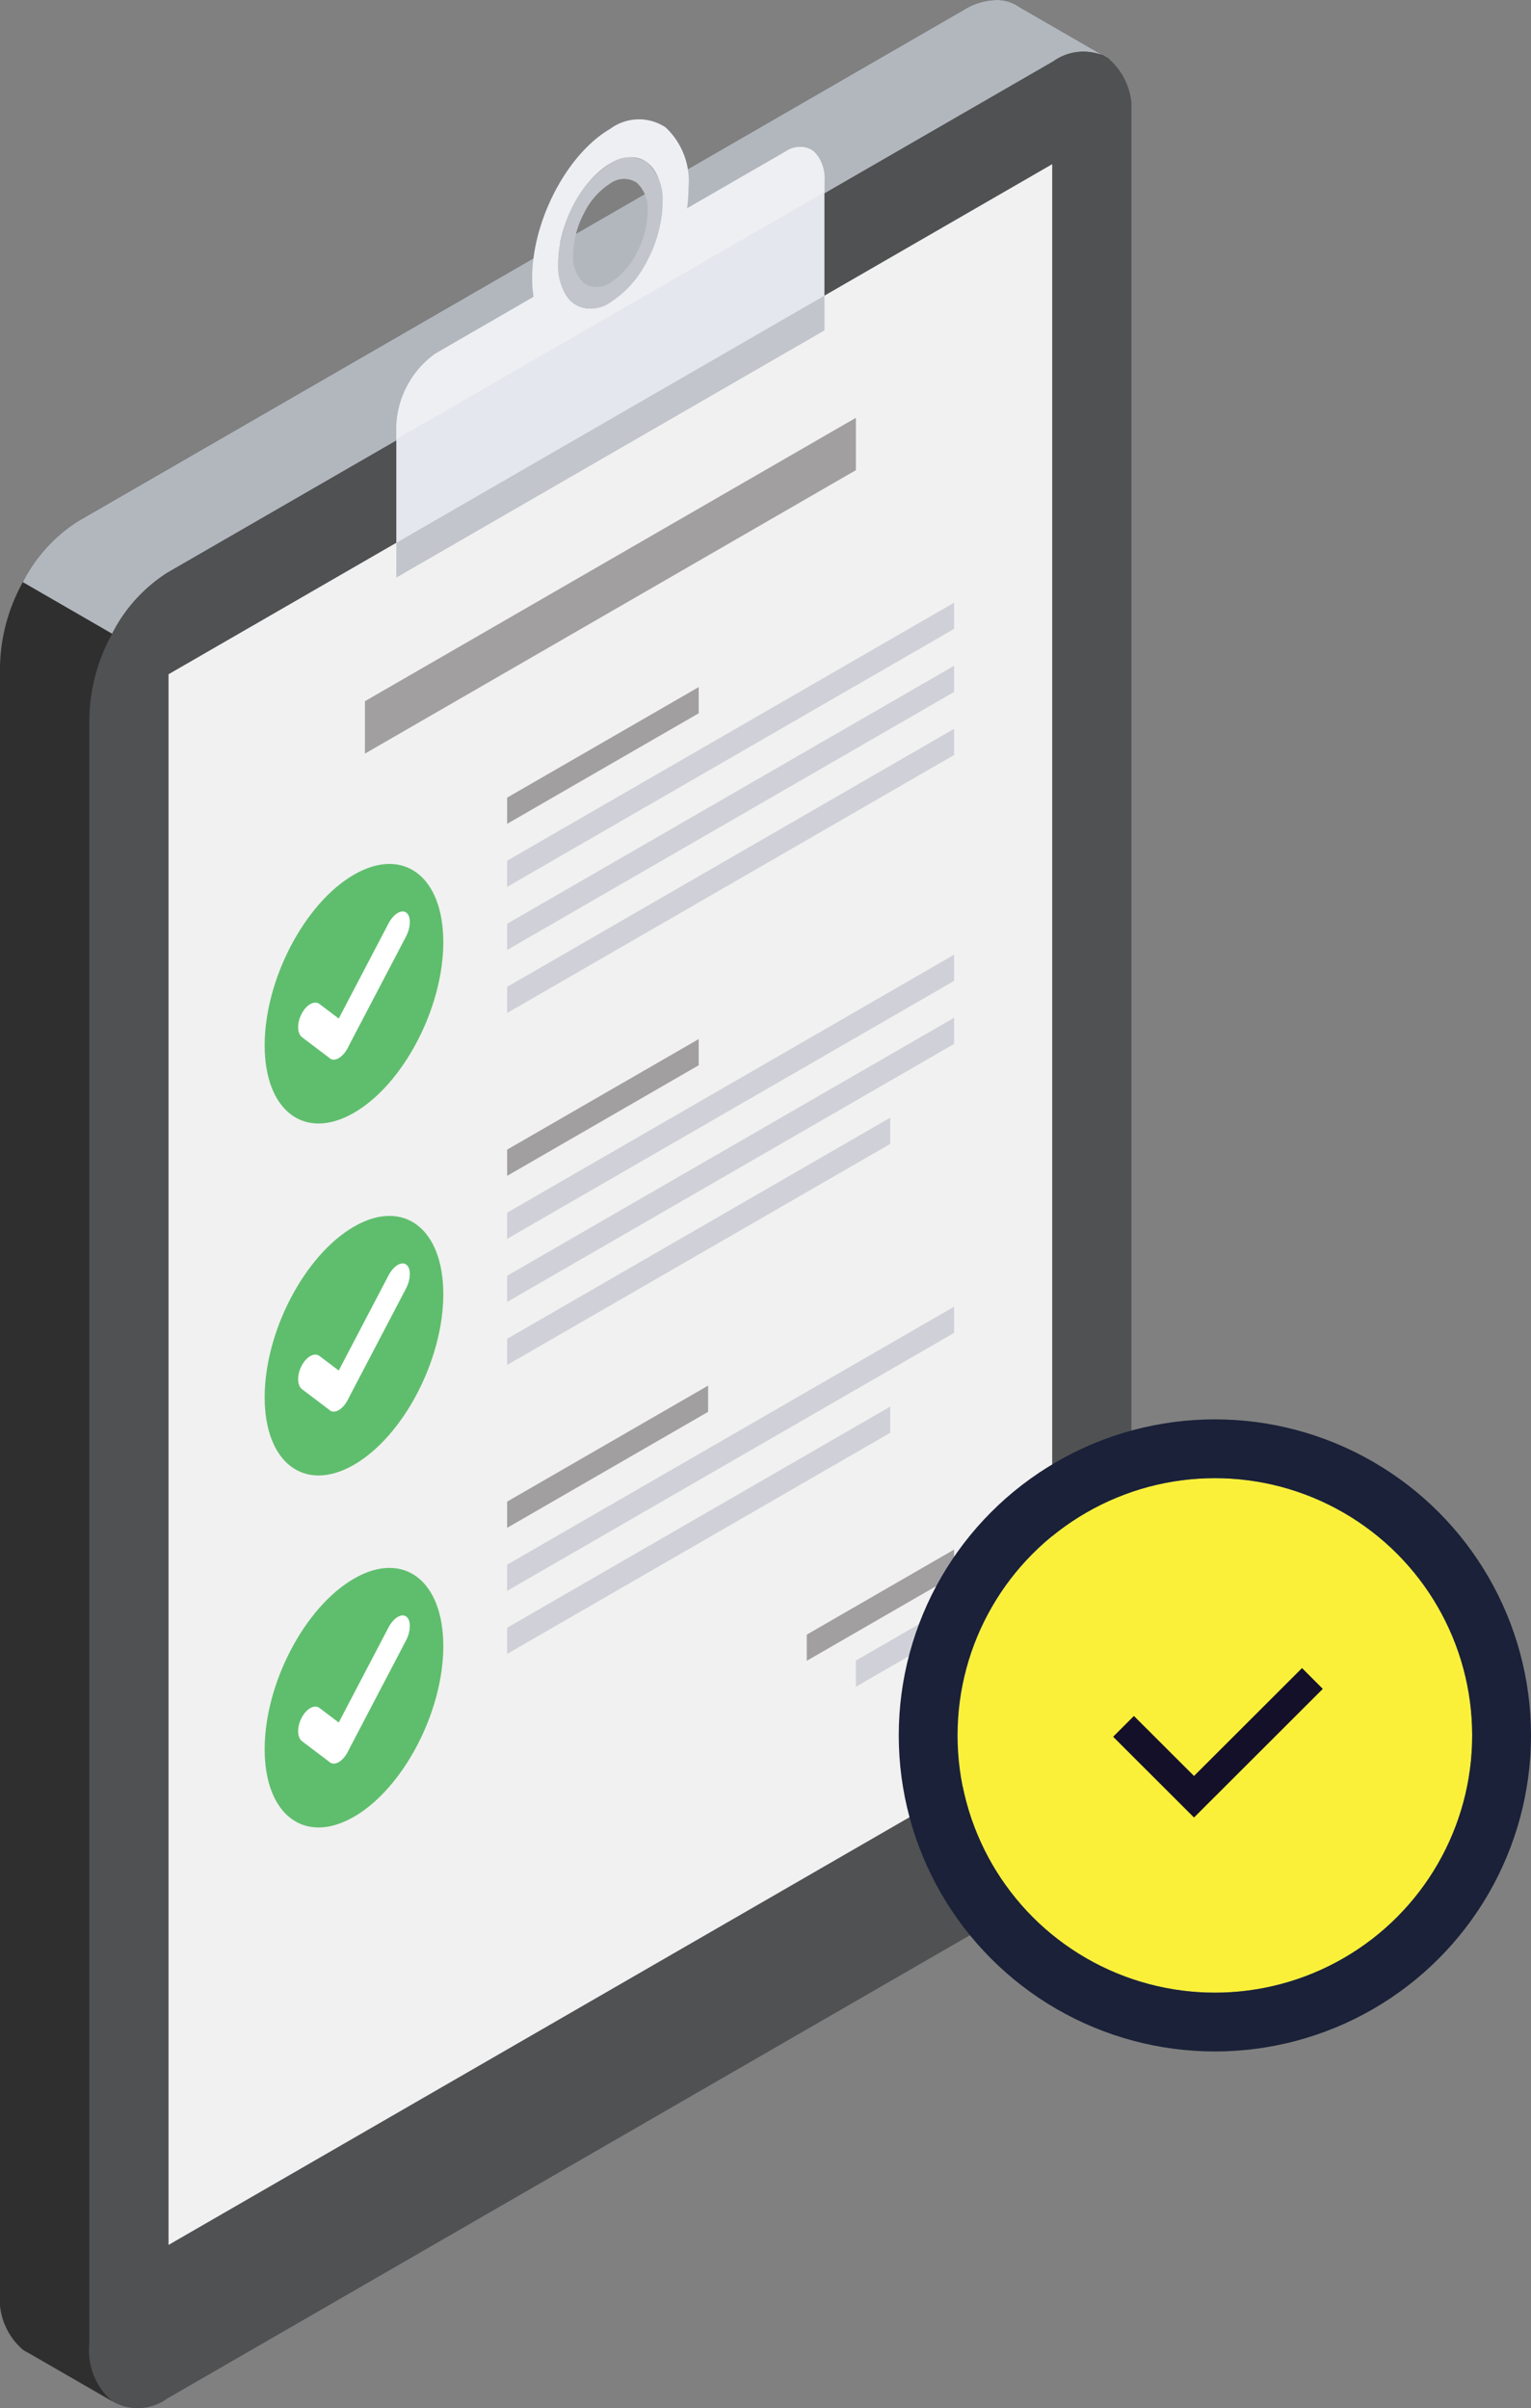 <svg xmlns="http://www.w3.org/2000/svg" xmlns:xlink="http://www.w3.org/1999/xlink" width="104.125" height="163.826" viewBox="0 0 104.125 163.826"><rect x="0" y="0" width="104.125" height="163.826" fill="#808080" stroke="none"/><defs><clipPath id="a"><rect width="76.95" height="163.826" fill="none"/></clipPath></defs><g transform="translate(-287.875 -2302.445)"><g transform="translate(287.875 2302.445)"><g clip-path="url(#a)"><path d="M67.867,0a4.363,4.363,0,0,0-2.308.667L5.315,35.45A10.6,10.6,0,0,0,1.553,39.6,12.36,12.36,0,0,0,0,45.294V155.943a4.562,4.562,0,0,0,1.553,3.9,2.663,2.663,0,0,0,.384.222l5.692,3.286,2.839-6.676,55.09-31.806a10.6,10.6,0,0,0,3.762-4.152,12.353,12.353,0,0,0,1.554-5.691V14.621L75.4,3.985,69.32.477A2.663,2.663,0,0,0,67.867,0" transform="translate(0 0)" fill="#2f2f2f"/><path d="M69.348,0a4.363,4.363,0,0,0-2.308.667L6.8,35.45A10.6,10.6,0,0,0,3.034,39.6h0L9.11,43.111a10.6,10.6,0,0,1,3.762-4.152L73.115,4.177a3.621,3.621,0,0,1,3.376-.415L70.8.477A2.663,2.663,0,0,0,69.348,0" transform="translate(-1.481 0)" fill="#b2b7be"/><path d="M17.185,42.3,77.427,7.521a3.414,3.414,0,0,1,3.762-.192,4.56,4.56,0,0,1,1.553,3.9V121.876a12.35,12.35,0,0,1-1.553,5.691,10.593,10.593,0,0,1-3.762,4.152L17.185,166.5a3.414,3.414,0,0,1-3.762.192,4.559,4.559,0,0,1-1.554-3.9V52.146a12.353,12.353,0,0,1,1.554-5.691A10.6,10.6,0,0,1,17.185,42.3" transform="translate(-5.793 -3.344)" fill="#505153"/><path d="M22.389,56.514l60.1-34.7V128.662l-60.1,34.7Z" transform="translate(-10.927 -10.646)" fill="#f1f1f1"/><path d="M48.478,74.8l33.39-19.278v3.562L48.478,78.365Z" transform="translate(-23.659 -27.099)" fill="#a19fa0"/><path d="M67.372,97.639,97.767,80.09v1.781L67.372,99.419Z" transform="translate(-32.881 -39.088)" fill="#d0d0d8"/><path d="M67.372,98.819,80.4,91.3v1.781L67.372,100.6Z" transform="translate(-32.881 -44.558)" fill="#a19fa0"/><path d="M67.372,106.017,97.767,88.469V90.25L67.372,107.8Z" transform="translate(-32.881 -43.177)" fill="#d0d0d8"/><path d="M67.372,114.4,97.767,96.848v1.781L67.372,116.177Z" transform="translate(-32.881 -47.266)" fill="#d0d0d8"/><path d="M67.372,144.41l30.395-17.548v1.781L67.372,146.19Z" transform="translate(-32.881 -61.914)" fill="#d0d0d8"/><path d="M67.372,145.59,80.4,138.07v1.781l-13.026,7.521Z" transform="translate(-32.881 -67.384)" fill="#a19fa0"/><path d="M67.372,152.789,97.767,135.24v1.781L67.372,154.569Z" transform="translate(-32.881 -66.003)" fill="#d0d0d8"/><path d="M67.372,163.557l26.053-15.042V150.3L67.372,165.337Z" transform="translate(-32.881 -72.482)" fill="#d0d0d8"/><path d="M67.372,192.008l13.669-7.892V185.9l-13.669,7.891Z" transform="translate(-32.881 -89.857)" fill="#a19fa0"/><path d="M67.372,191.181l30.395-17.548v1.781L67.372,192.961Z" transform="translate(-32.881 -84.74)" fill="#d0d0d8"/><path d="M67.372,201.949l26.053-15.042v1.781L67.372,203.73Z" transform="translate(-32.881 -91.219)" fill="#d0d0d8"/><path d="M113.7,216.975l6.678-3.856V214.9l-6.678,3.856Z" transform="translate(-55.49 -104.012)" fill="#d0d0d8"/><path d="M107.176,211.693l10.017-5.784v1.781l-10.017,5.783Z" transform="translate(-52.307 -100.493)" fill="#a19fa0"/><path d="M47.31,120.119c0,4.473-2.72,9.67-6.075,11.607s-6.075-.119-6.075-4.592,2.72-9.67,6.075-11.608,6.075.119,6.075,4.593" transform="translate(-17.16 -56.026)" fill="#5fbe6d"/><path d="M41.062,133.322l1.868,1.412c.345.261.358.976.03,1.6s-.871.923-1.216.662l-1.868-1.413c-.345-.261-.358-.976-.03-1.6s.87-.923,1.215-.662" transform="translate(-19.331 -65.021)" fill="#fff"/><path d="M43.644,129.471l3.944-7.536c.345-.659.887-.99,1.216-.742s.315.979-.03,1.638l-3.944,7.536c-.345.659-.887.99-1.216.742s-.315-.979.03-1.638" transform="translate(-21.169 -59.107)" fill="#fff"/><path d="M47.31,166.89c0,4.473-2.72,9.67-6.075,11.607s-6.075-.119-6.075-4.592,2.72-9.67,6.075-11.608,6.075.119,6.075,4.593" transform="translate(-17.16 -78.853)" fill="#5fbe6d"/><path d="M41.062,180.093l1.868,1.412c.345.261.358.976.03,1.6s-.871.923-1.216.662l-1.868-1.413c-.345-.261-.358-.976-.03-1.6s.87-.923,1.215-.662" transform="translate(-19.331 -87.847)" fill="#fff"/><path d="M43.644,176.242l3.944-7.536c.345-.659.887-.99,1.216-.742s.315.979-.03,1.638l-3.944,7.536c-.345.659-.887.99-1.216.742s-.315-.979.03-1.638" transform="translate(-21.169 -81.934)" fill="#fff"/><path d="M47.31,213.661c0,4.473-2.72,9.67-6.075,11.607s-6.075-.119-6.075-4.592,2.72-9.67,6.075-11.608,6.075.119,6.075,4.593" transform="translate(-17.16 -101.679)" fill="#5fbe6d"/><path d="M41.062,226.864l1.868,1.412c.345.261.358.976.03,1.6s-.871.923-1.216.662l-1.868-1.412c-.345-.261-.358-.976-.03-1.6s.87-.923,1.215-.662" transform="translate(-19.331 -110.673)" fill="#fff"/><path d="M43.644,223.013l3.944-7.536c.345-.659.887-.99,1.216-.742s.315.979-.03,1.638l-3.944,7.536c-.345.659-.887.99-1.216.742s-.315-.979.03-1.638" transform="translate(-21.169 -104.76)" fill="#fff"/><path d="M76.021,16.5C73.085,18.2,70.7,22.743,70.7,26.658s2.38,5.713,5.316,4.018,5.316-6.242,5.316-10.156a5,5,0,0,0-1.557-4.113,3.282,3.282,0,0,0-3.759.094m0,2.363c1.957-1.13,3.544.07,3.544,2.679s-1.587,5.641-3.544,6.771-3.544-.069-3.544-2.679,1.587-5.641,3.544-6.771" transform="translate(-34.507 -7.742)" fill="#edeff3"/><path d="M55.308,33.585a6.347,6.347,0,0,0-2.658,5.078V48.814L81.767,32V21.852c0-1.963-1.185-2.859-2.658-2.009L70.6,24.753a8.26,8.26,0,0,1-3.4,5.346,2.109,2.109,0,0,1-3.4-1.425Z" transform="translate(-25.696 -9.527)" fill="#e4e7ee"/><path d="M55.308,33.584a6.347,6.347,0,0,0-2.658,5.078v.745L81.767,22.6v-.745a2.5,2.5,0,0,0-.777-2.06,1.642,1.642,0,0,0-1.881.05L70.6,24.753a8.26,8.26,0,0,1-3.4,5.346,2.109,2.109,0,0,1-3.4-1.425Z" transform="translate(-25.696 -9.527)" fill="#edeff3"/><path d="M52.65,56.1v2.363L81.768,41.648V39.286Z" transform="translate(-25.696 -19.173)" fill="#c2c5cb"/><path d="M77.71,21.319A7.022,7.022,0,0,0,75.2,24.149a8.779,8.779,0,0,0-1.038,3.941A3.353,3.353,0,0,0,75.2,30.831a2.2,2.2,0,0,0,2.506-.062,7.02,7.02,0,0,0,2.506-2.831A8.777,8.777,0,0,0,81.254,24a3.355,3.355,0,0,0-1.038-2.742,2.2,2.2,0,0,0-2.506.063m0,1.35a1.571,1.571,0,0,1,1.79-.045,2.4,2.4,0,0,1,.741,1.959A6.271,6.271,0,0,1,79.5,27.4a5.012,5.012,0,0,1-1.79,2.022,1.571,1.571,0,0,1-1.79.045,2.4,2.4,0,0,1-.741-1.958,6.273,6.273,0,0,1,.741-2.815,5.014,5.014,0,0,1,1.79-2.022" transform="translate(-36.196 -10.198)" fill="#c2c5cb"/></g></g><g transform="translate(-72 461)"><g transform="translate(190 1399)"><g transform="translate(235 543)" fill="#faf039" stroke="#1a2138" stroke-width="4"><circle cx="17.5" cy="17.5" r="17.5" stroke="none"/><circle cx="17.5" cy="17.5" r="19.5" fill="none"/></g><path d="M13.2.354,5.147,8.4.353,3.611" transform="translate(245.934 556.273)" fill="none" stroke="#15102a" stroke-miterlimit="10" stroke-width="2"/></g></g></g></svg>